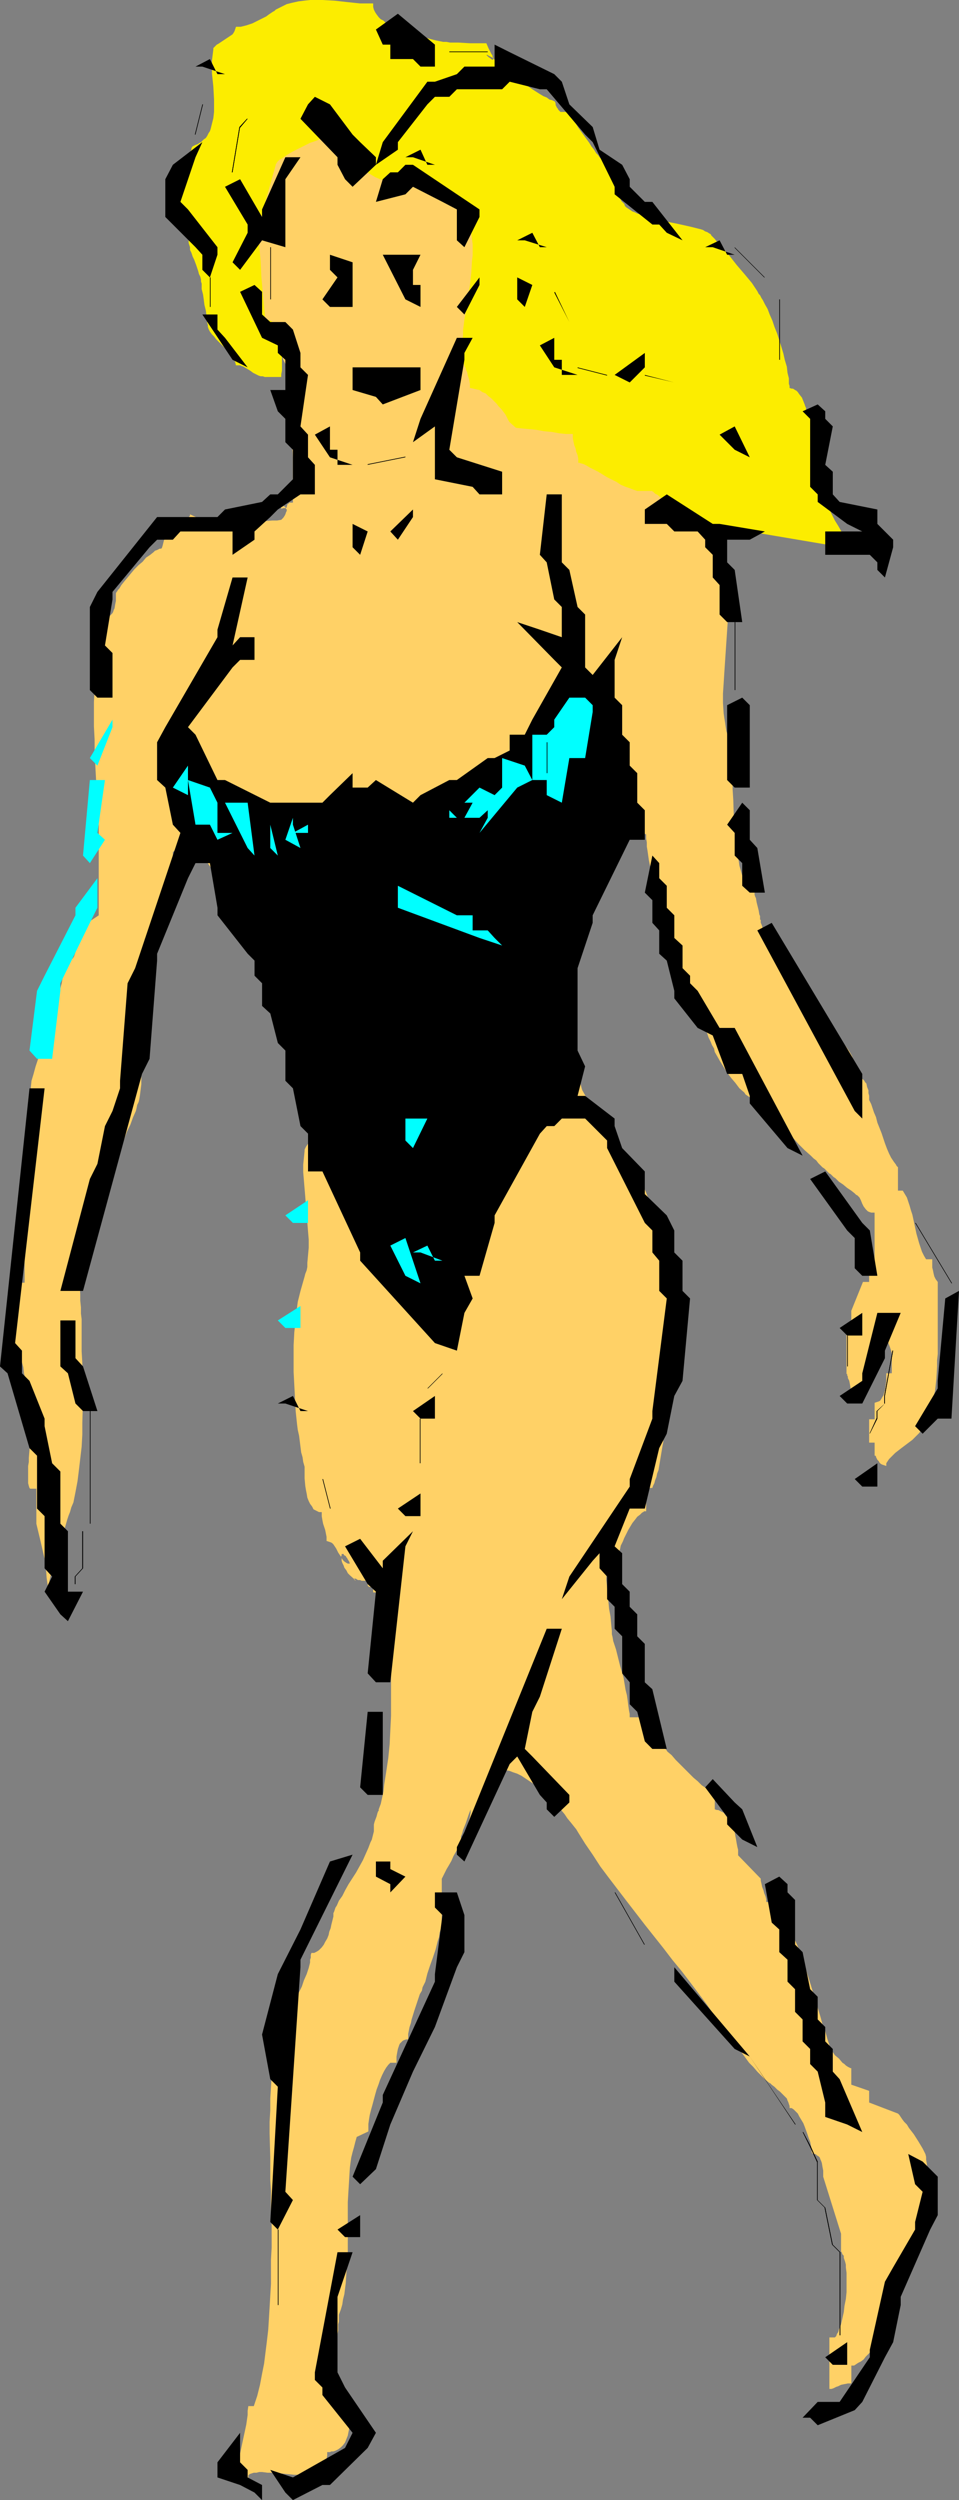 <?xml version="1.0" encoding="UTF-8" standalone="no"?>
<svg
   version="1.0"
   width="59.769mm"
   height="155.668mm"
   id="svg114"
   sodipodi:docname="Swimsuit Woman 2.wmf"
   xmlns:inkscape="http://www.inkscape.org/namespaces/inkscape"
   xmlns:sodipodi="http://sodipodi.sourceforge.net/DTD/sodipodi-0.dtd"
   xmlns="http://www.w3.org/2000/svg"
   xmlns:svg="http://www.w3.org/2000/svg">
  <rect width="100%" height="100%" fill="#808080" stroke="none"/>
  <sodipodi:namedview
     id="namedview114"
     pagecolor="#ffffff"
     bordercolor="#000000"
     borderopacity="0.25"
     inkscape:showpageshadow="2"
     inkscape:pageopacity="0.0"
     inkscape:pagecheckerboard="0"
     inkscape:deskcolor="#d1d1d1"
     inkscape:document-units="mm" />
  <defs
     id="defs1">
    <pattern
       id="WMFhbasepattern"
       patternUnits="userSpaceOnUse"
       width="6"
       height="6"
       x="0"
       y="0" />
  </defs>
  <path
     style="fill:#ffd166;fill-opacity:1;fill-rule:evenodd;stroke:none"
     d="m 113.434,41.206 -1.293,-1.454 -1.454,-1.293 -1.454,-1.454 -1.616,-1.293 -1.454,-1.293 -1.616,-1.131 -1.777,-1.131 L 101.153,31.025 99.376,30.056 97.76,28.925 95.982,27.955 94.366,27.147 92.589,26.178 90.973,25.37 89.357,24.562 87.903,23.915 v -1.454 l -0.97,0.162 H 85.802 l -0.97,0.323 -0.97,0.162 -2.101,0.646 -2.101,0.646 -1.939,0.808 -1.939,0.646 -1.131,0.162 -0.97,0.162 -0.97,0.162 h -0.97 v 0.646 l -0.162,0.323 -0.323,0.485 -0.162,0.485 -0.323,0.323 -0.323,0.323 -0.97,0.808 -0.808,0.485 -0.97,0.646 -0.808,0.485 -0.323,0.323 -0.323,0.162 -0.162,0.323 -0.323,0.323 -0.323,0.323 -0.162,0.485 -0.646,0.97 -0.646,0.97 -0.808,1.131 -0.646,1.293 -1.454,2.424 -1.293,2.747 -0.646,1.293 -0.646,1.293 -0.485,1.131 -0.485,1.131 -0.323,0.97 -0.162,0.323 -0.162,0.485 -0.162,0.323 v 0.485 l -0.323,1.131 -0.323,1.131 -0.162,1.293 -0.162,1.293 -0.323,1.454 -0.323,3.07 v 1.454 l -0.162,1.454 v 1.454 1.454 1.293 l 0.162,1.131 0.162,0.485 v 0.485 l 0.162,0.485 0.162,0.485 v 0 l 0.162,0.162 0.323,0.162 0.323,0.323 0.323,0.323 0.485,0.323 0.485,0.485 0.646,0.485 0.97,1.131 0.485,0.485 0.323,0.646 0.323,0.485 0.323,0.485 0.162,0.646 0.162,0.485 1.293,4.04 h 2.585 0.162 l 0.162,0.162 0.323,0.323 0.162,0.323 0.162,0.485 0.162,0.485 0.485,1.939 0.162,0.485 0.162,0.323 0.162,0.323 0.162,0.323 0.162,0.162 0.323,0.162 1.293,21.653 V 118.285 H 68.513 68.189 l -0.162,0.162 -0.162,0.162 h -0.162 v 0.162 l -0.162,0.485 v 0.162 0 l -0.323,0.162 h -0.162 -0.323 l -0.485,0.162 v -0.323 l 0.162,-0.162 h 0.162 l 0.162,-0.162 h 0.162 l 0.162,0.162 h 0.162 v 0.162 l 0.162,0.323 0.162,0.162 v 0.323 l -0.162,0.323 -0.162,0.485 -0.162,0.323 -0.323,0.485 -0.485,0.485 -0.97,0.162 H 64.15 l -2.101,0.162 -2.262,0.162 H 57.363 l -2.424,0.162 h -2.424 l -1.293,-0.162 h -1.131 l -1.293,-0.162 -1.293,-0.323 -2.747,-1.293 v 0.323 l -0.162,0.162 -0.162,0.323 -0.323,0.162 -0.323,0.323 -0.323,0.162 -0.808,0.323 -0.97,0.485 -0.808,0.162 -0.485,0.162 h -0.323 l -0.323,0.162 h -0.162 l -0.162,0.485 -0.162,0.646 -0.162,0.808 -0.162,0.646 -0.323,0.808 -0.162,0.646 -0.162,0.646 -0.162,0.485 -0.162,0.162 h -0.323 l -0.323,0.162 -0.323,0.162 -0.485,0.162 -0.323,0.323 -0.808,0.646 -0.97,0.646 -0.808,0.97 -0.97,0.808 -0.97,0.97 -0.808,0.97 -0.808,0.97 -0.808,0.97 -0.646,0.808 -0.485,0.808 -0.323,0.323 -0.162,0.323 -0.162,0.162 -0.162,0.323 v 0.162 0.162 0.646 0.808 l -0.162,0.808 -0.162,0.97 -0.162,0.323 -0.162,0.485 -0.162,0.323 -0.323,0.323 -0.323,0.323 -0.323,0.162 h -0.323 l -0.485,0.162 v 1.454 l -0.162,1.293 -0.323,1.293 -0.162,1.131 -0.323,1.131 -0.162,1.131 -0.162,1.131 -0.162,0.97 -0.162,1.131 -0.162,1.131 -0.162,1.293 -0.162,1.293 -0.162,1.293 -0.162,1.454 -0.162,2.747 v 2.909 2.909 l 0.162,3.07 v 3.07 l 0.323,5.979 0.162,2.909 0.162,2.909 0.162,2.747 0.162,2.747 v 1.293 1.131 1.293 1.131 16.159 l -0.97,0.646 -0.97,0.646 -0.97,0.808 -0.323,0.485 -0.485,0.485 -0.323,0.646 -0.323,0.485 -0.323,0.646 -0.162,0.485 -0.323,0.808 -0.162,0.646 v 0.646 0.808 l -0.162,0.485 -0.162,0.485 -0.162,0.485 -0.323,0.485 -0.485,0.323 -0.485,0.162 -0.485,0.162 -0.485,0.162 v 0.808 l -0.162,0.646 v 0.97 l -0.162,0.808 -0.323,1.778 -0.485,1.778 -0.485,1.939 -0.646,1.939 -1.293,4.04 -1.293,4.04 -0.646,1.939 -0.323,0.97 -0.323,0.97 -0.646,1.939 -0.485,1.778 -0.485,1.616 -0.162,1.616 -0.323,1.131 -0.162,1.131 -0.162,1.293 v 1.454 l -0.162,1.293 v 1.616 2.909 3.07 1.454 1.454 l -0.162,1.293 -0.162,1.293 -0.162,1.131 -0.162,1.131 v 14.866 9.372 H 4.524 l -1.454,10.827 v 5.333 h 1.454 v 0.323 l 0.162,0.323 0.162,0.323 0.162,0.485 v 0.485 l 0.162,0.646 0.323,1.131 0.162,1.454 0.323,1.293 0.162,1.616 0.162,1.616 0.323,3.07 0.162,1.616 0.162,1.293 0.162,1.454 v 1.131 0.646 0.485 l 0.162,0.485 v 0.323 l -0.162,0.646 v 0.646 0.808 l -0.162,0.808 -0.162,1.939 v 0.97 l -0.162,0.97 v 0.808 0.97 0.808 0.808 0.646 l 0.162,0.646 0.162,0.485 0.162,0.162 H 7.271 8.564 v 8.241 0 l 0.97,4.04 0.485,2.101 0.485,2.101 0.323,2.262 0.162,2.262 0.323,2.262 v 1.293 1.293 -1.293 l 0.162,-1.454 0.162,-1.454 0.323,-1.293 0.323,-1.454 0.323,-1.454 0.808,-2.747 0.485,-1.454 0.323,-1.293 0.485,-1.293 0.485,-1.131 0.323,-1.131 0.323,-1.131 0.323,-0.97 0.323,-0.808 0.323,-1.131 0.485,-1.131 0.485,-2.424 0.485,-2.585 0.323,-2.585 0.323,-2.747 0.323,-2.747 0.162,-2.909 v -2.747 l 0.162,-5.656 -0.162,-5.656 v -2.747 l -0.162,-2.747 v -2.747 -2.585 -0.97 -1.293 l -0.162,-1.293 v -1.454 l -0.162,-1.616 v -1.454 l -0.162,-3.393 -0.162,-3.232 v -1.616 l 0.162,-1.454 v -1.454 l 0.162,-1.454 0.162,-1.131 v -0.646 l 0.162,-0.485 v -0.323 l 0.162,-0.162 0.162,-0.323 0.162,-0.323 0.485,-0.808 0.646,-0.646 0.646,-0.646 0.646,-0.323 0.323,-0.323 0.323,-0.162 h 0.323 0.162 l 0.162,-0.808 v -0.808 l 0.162,-0.808 0.162,-0.808 0.323,-1.778 0.485,-1.778 0.646,-1.778 0.808,-1.778 1.454,-3.717 1.777,-3.555 0.646,-1.778 0.808,-1.616 0.646,-1.778 0.646,-1.454 0.162,-0.646 0.162,-0.808 0.323,-0.646 0.162,-0.646 0.162,-0.97 0.162,-1.293 0.162,-1.293 v -1.293 -1.454 -1.454 -3.07 l -0.162,-3.07 -0.162,-1.454 v -1.293 l -0.162,-1.454 v -1.293 -1.131 -1.131 -6.787 h 1.293 v -9.372 h 0.162 0.323 l 0.162,-0.162 0.323,-0.162 0.323,-0.485 0.485,-0.485 0.323,-0.646 0.323,-0.808 0.323,-0.808 0.323,-0.808 0.485,-1.778 0.162,-0.97 0.162,-0.808 v -0.808 l 0.162,-0.808 v -0.646 -0.646 h 0.485 l 0.323,-0.162 0.323,-0.162 0.162,-0.323 0.162,-0.323 0.162,-0.323 v -0.485 -0.323 -0.97 -0.97 l -0.162,-0.646 v -0.485 -0.162 h 1.131 v -4.201 l 1.293,-1.293 h 0.97 l 0.97,0.162 0.646,0.162 0.646,0.162 0.646,0.162 0.485,0.323 0.485,0.323 0.323,0.323 0.646,0.97 0.808,0.808 0.646,0.97 0.485,0.646 0.485,0.485 1.131,1.293 1.131,1.293 1.293,1.454 1.293,1.454 1.293,1.454 1.293,1.616 1.293,1.454 1.293,1.616 1.293,1.778 1.293,1.616 1.293,1.778 1.293,1.778 1.131,1.939 1.293,1.778 1.131,1.939 1.131,1.939 0.97,1.939 0.97,1.939 0.97,1.939 0.808,2.101 0.808,2.101 0.646,1.939 0.485,2.101 0.485,2.101 0.485,2.101 0.162,2.101 0.162,2.101 v 2.262 l -0.162,2.101 -0.162,2.101 -0.485,2.262 -0.485,2.101 v 0.323 l -0.162,0.162 -0.162,0.485 -0.323,0.323 -0.323,0.485 -0.323,0.485 -0.646,0.97 -0.808,0.97 -0.323,0.485 -0.323,0.485 -0.323,0.485 -0.162,0.323 -0.162,0.323 v 0.323 l -0.162,1.616 -0.162,1.616 v 1.778 l 0.162,1.939 0.162,1.939 0.162,1.939 0.162,2.101 0.162,1.939 0.323,4.04 0.162,1.939 v 1.939 l -0.162,1.778 -0.162,1.778 v 0.97 l -0.162,0.808 -0.323,0.808 -0.162,0.646 -0.323,1.131 -0.323,1.131 -0.323,1.131 -0.323,1.293 -0.323,1.293 -0.162,1.293 -0.162,1.454 -0.162,1.454 -0.323,2.909 -0.162,3.07 v 3.07 3.232 l 0.162,3.07 0.162,3.07 0.162,3.07 0.323,3.07 0.162,1.293 0.323,1.454 0.162,1.293 0.162,1.293 0.162,1.293 0.323,1.131 0.162,1.131 0.323,1.131 v 1.131 0.808 0.808 l 0.162,1.778 0.162,0.97 0.162,0.808 0.162,0.97 0.323,0.808 0.323,0.646 0.485,0.646 0.323,0.646 0.323,0.162 0.323,0.162 0.323,0.162 0.323,0.162 h 0.323 0.323 v 0.97 l 0.162,0.97 0.162,0.808 0.485,1.454 0.162,0.808 0.162,0.808 v 0.97 l 0.485,0.162 0.485,0.162 0.323,0.162 0.323,0.323 0.323,0.485 0.323,0.485 0.485,0.97 0.646,0.97 0.162,0.323 0.323,0.485 0.323,0.323 0.485,0.323 0.323,0.162 h 0.485 l -0.162,-0.485 -0.323,-0.485 -0.162,-0.323 -0.162,-0.162 -0.162,-0.323 -0.323,-0.162 -0.162,-0.162 v -0.162 h -0.162 -0.162 -0.162 v 0.323 l -0.162,0.323 0.162,0.323 v 0.646 l 0.162,0.485 0.323,0.646 0.162,0.485 0.485,0.646 0.323,0.646 0.485,0.485 1.454,1.293 -0.323,-0.162 -0.162,-0.162 v -0.162 h -0.162 v 0 h 0.162 v 0 h 0.323 0.162 l 0.162,0.162 0.323,0.162 h 0.485 l 0.323,0.162 h 0.485 0.323 0.646 v 0.485 0.323 0.323 l 0.162,0.162 v 0 l 0.162,0.162 h 0.323 0.162 0.162 l 0.162,0.162 v 0.162 l 0.162,0.162 v 0.323 0.485 h 2.585 v 1.454 h 1.293 v 1.131 l 0.162,1.454 v 1.293 1.454 2.909 l 0.162,2.909 v 3.232 3.232 3.232 3.393 3.393 l -0.162,3.232 -0.162,3.393 -0.323,3.232 -0.485,3.232 -0.485,3.07 -0.162,1.616 -0.323,1.454 -0.323,1.454 -0.485,1.293 v 0.162 0 0.162 l -0.162,0.162 -0.162,0.485 -0.162,0.646 -0.485,1.293 -0.162,0.646 v 0.646 0.485 0.485 l -0.162,0.646 -0.162,0.646 -0.162,0.646 -0.323,0.646 -0.485,1.293 -0.646,1.454 -0.646,1.454 -1.616,2.909 -1.777,2.747 -0.808,1.454 -0.646,1.293 -0.808,1.131 -0.485,1.131 -0.323,0.485 -0.162,0.485 -0.162,0.485 -0.162,0.323 v 0.323 0.485 l -0.162,0.646 -0.162,0.646 -0.162,0.646 -0.162,0.808 -0.323,0.808 -0.162,0.808 -0.323,0.808 -0.485,0.808 -0.323,0.646 -0.485,0.646 -0.646,0.646 -0.485,0.323 -0.323,0.162 -0.323,0.162 h -0.323 -0.323 l -0.162,0.485 v 0.646 l -0.162,0.485 v 0.646 l -0.323,1.293 -0.485,1.454 -0.646,1.454 -0.485,1.454 -1.454,2.909 -1.293,3.07 -0.808,1.454 -0.646,1.454 -0.485,1.293 -0.646,1.293 -0.323,1.293 -0.162,0.485 -0.162,0.485 -0.485,2.424 -0.323,2.424 -0.323,2.424 -0.162,2.747 -0.162,2.585 v 2.747 l -0.162,2.747 v 2.747 l 0.162,5.656 v 2.585 2.747 l 0.162,2.585 v 2.585 2.424 l 0.162,2.262 v 5.979 l -0.162,2.909 v 2.909 2.747 l -0.162,2.747 -0.162,2.747 -0.162,2.747 -0.162,2.585 -0.323,2.747 -0.323,2.585 -0.323,2.585 -0.485,2.424 -0.485,2.585 -0.646,2.585 -0.808,2.424 h -1.293 l -0.162,1.131 v 0.97 l -0.162,1.131 -0.162,1.131 -0.485,2.262 -0.485,2.262 -0.485,2.262 -0.485,2.262 -0.162,0.97 v 1.131 l -0.162,1.131 v 0.97 h 2.747 v -1.293 l 0.323,-0.323 0.485,-0.162 0.485,-0.162 h 0.646 l 0.646,-0.162 h 0.646 l 1.293,0.162 h 0.808 0.808 l 1.454,0.162 1.616,0.162 1.616,0.162 h 1.616 0.646 l 1.454,-0.162 0.646,-0.162 0.485,-0.323 0.646,-0.162 0.485,-0.323 0.485,-0.323 0.323,-0.485 0.323,-0.485 0.323,-0.646 0.162,-0.646 0.162,-0.808 v -0.808 h 0.646 l 0.323,-0.162 h 0.485 l 0.485,-0.162 0.646,-0.323 0.646,-0.485 0.485,-0.485 0.485,-0.646 0.323,-0.808 0.323,-0.808 0.162,-0.808 0.162,-0.808 0.162,-0.97 0.162,-0.808 v -1.778 -1.778 h -0.485 l -0.485,-0.162 -0.323,-0.323 -0.323,-0.323 -0.323,-0.323 -0.323,-0.485 -0.162,-0.646 -0.323,-0.646 -0.162,-0.646 -0.162,-0.808 v -0.808 l -0.162,-0.808 -0.162,-1.778 v -1.939 -1.939 l 0.162,-1.939 v -1.778 l 0.162,-1.616 0.162,-0.808 v -0.808 -0.646 l 0.162,-0.646 v -0.485 -0.485 -0.485 -0.162 l 0.485,-1.293 0.323,-1.131 0.162,-1.131 0.323,-1.293 0.162,-1.293 0.162,-1.293 0.162,-2.585 0.323,-2.585 v -2.747 -5.656 -5.494 l 0.162,-2.747 0.162,-2.585 0.162,-2.747 0.162,-1.293 0.162,-1.131 0.323,-1.293 0.323,-1.131 0.323,-1.293 0.323,-1.131 2.747,-1.293 v -0.808 -0.97 l 0.162,-1.131 0.162,-0.97 0.323,-1.293 0.323,-1.131 0.646,-2.424 0.323,-1.131 0.485,-1.293 0.323,-0.97 0.485,-1.131 0.485,-0.97 0.485,-0.808 0.485,-0.646 0.485,-0.485 h 1.454 v -0.646 -0.808 l 0.162,-0.97 0.162,-0.808 0.162,-0.485 0.162,-0.485 0.162,-0.323 0.323,-0.323 0.323,-0.323 0.323,-0.162 0.485,-0.162 h 0.485 v -0.646 -0.646 l 0.162,-0.808 0.162,-0.808 0.323,-0.97 0.162,-0.808 0.646,-2.101 0.646,-1.939 0.323,-0.97 0.323,-0.97 0.485,-0.808 0.162,-0.808 0.323,-0.646 0.323,-0.646 0.485,-1.939 0.646,-1.939 0.646,-1.778 0.646,-1.939 0.485,-1.939 0.323,-0.97 0.162,-1.131 0.323,-0.97 0.162,-1.131 v -1.131 -1.293 -8.08 l 0.162,-0.323 0.162,-0.323 0.323,-0.646 0.485,-0.97 0.485,-0.808 0.646,-1.131 0.485,-1.131 1.293,-2.262 0.97,-2.424 0.485,-1.131 0.485,-1.293 0.323,-0.97 0.323,-1.131 0.162,-0.97 v -0.323 -0.485 l -0.485,1.293 -0.323,0.97 -0.323,0.97 -0.323,0.808 -0.323,0.808 -0.162,0.646 -0.162,0.485 -0.162,0.323 v 0.323 0.323 0 0.162 h 0.162 l 0.162,-0.162 0.162,-0.162 0.162,-0.162 0.162,-0.162 0.485,-0.646 0.162,-0.485 0.646,-0.808 0.485,-0.808 1.131,-1.939 0.646,-0.97 0.485,-0.808 v -0.808 -0.97 l 0.162,-0.808 v -0.646 l 0.162,-0.808 0.162,-0.646 0.162,-0.646 0.162,-0.485 0.162,-0.485 0.162,-0.485 0.323,-0.485 0.162,-0.323 0.323,-0.323 0.162,-0.323 0.323,-0.323 0.323,-0.162 0.323,-0.323 h 0.323 l 0.808,-0.162 0.808,-0.162 0.808,0.162 0.808,0.162 0.808,0.323 0.97,0.323 0.97,0.485 0.97,0.646 0.97,0.646 0.97,0.646 0.97,0.808 0.97,0.808 0.808,0.97 1.939,1.778 1.777,1.778 0.808,0.97 0.646,0.97 0.808,0.97 0.646,0.808 0.646,0.808 0.485,0.808 0.808,1.293 0.808,1.293 1.777,2.585 1.777,2.747 1.939,2.585 2.101,2.747 2.101,2.747 4.363,5.656 4.363,5.494 2.101,2.747 2.262,2.747 2.101,2.747 1.939,2.585 1.939,2.585 1.777,2.585 0.646,0.808 0.646,0.97 0.646,0.97 0.808,1.131 0.808,1.131 0.808,1.131 1.939,2.424 1.777,2.424 0.97,0.97 0.97,1.131 0.97,0.97 0.808,0.808 0.97,0.808 0.323,0.162 0.323,0.323 0.646,0.485 0.646,0.646 0.646,0.485 0.646,0.646 0.646,0.646 0.323,0.323 0.162,0.485 0.162,0.323 0.162,0.485 0.162,0.485 v 0.485 h 0.162 0.323 l 0.485,0.323 0.485,0.485 0.485,0.485 0.323,0.646 0.485,0.808 0.485,0.808 0.323,0.808 0.646,1.778 0.323,0.97 0.323,0.808 0.162,0.808 0.162,0.808 v 0.646 l 0.162,0.485 0.485,0.162 h 0.323 l 0.323,0.323 0.323,0.162 0.323,0.323 0.162,0.485 0.162,0.323 0.162,0.485 0.162,0.97 0.162,0.808 v 0.808 0.646 l 4.201,13.412 v 4.201 l 0.162,0.162 0.162,0.485 0.323,0.323 v 0.485 l 0.162,0.485 0.162,0.485 0.162,0.646 v 0.646 l 0.162,1.293 v 1.454 1.616 1.454 l -0.162,1.616 -0.323,1.616 -0.162,1.454 -0.323,1.454 -0.323,1.454 -0.485,1.131 -0.162,0.646 -0.323,0.485 -0.162,0.485 -0.323,0.323 h -1.293 v 12.119 h 0.485 l 0.485,-0.162 0.323,-0.162 0.323,-0.162 0.485,-0.162 0.646,-0.323 0.808,-0.162 0.808,-0.162 h 0.808 v -4.201 h 0.646 l 0.485,-0.323 0.485,-0.323 0.646,-0.323 0.646,-0.485 0.485,-0.646 1.131,-1.131 0.485,-0.646 0.485,-0.646 0.323,-0.485 0.323,-0.485 0.323,-0.485 0.162,-0.323 0.162,-0.162 0.162,-0.162 v 0 l 0.323,-0.808 0.485,-1.131 0.323,-0.97 0.485,-1.131 0.485,-1.131 0.485,-1.293 0.646,-1.293 0.485,-1.293 1.131,-2.585 0.97,-2.909 1.131,-2.909 0.97,-2.909 0.808,-3.07 0.808,-2.909 0.323,-1.454 0.323,-1.454 0.323,-1.454 0.162,-1.293 0.323,-1.454 v -1.293 l 0.162,-1.293 v -1.293 -1.293 l -0.162,-1.131 -0.162,-1.131 -0.162,-0.97 v -0.646 l -0.162,-0.646 -0.323,-0.646 -0.323,-0.646 -0.485,-0.808 -0.485,-0.808 -1.131,-1.778 -1.131,-1.454 -0.485,-0.808 -0.646,-0.646 -0.485,-0.646 -0.323,-0.485 -0.323,-0.485 -0.323,-0.323 L 204.73,494.792 v -2.747 l -4.201,-1.454 v -3.878 h -0.162 l -0.323,-0.162 -0.323,-0.162 -0.485,-0.323 -0.323,-0.323 -0.485,-0.323 -0.808,-0.97 -0.97,-0.808 -0.323,-0.485 -0.323,-0.485 -0.323,-0.323 -0.162,-0.485 -0.162,-0.323 v -0.323 l -0.485,-1.454 -0.485,-1.778 -0.646,-1.616 -0.485,-1.778 -1.131,-3.717 -1.131,-3.717 -1.131,-3.555 -0.485,-1.778 -0.646,-1.778 -0.646,-1.616 -0.646,-1.454 -0.808,-1.454 -0.646,-1.454 h -1.454 v -3.878 h -1.293 v -2.585 0.646 0.323 0.162 h -0.162 v 0 h -0.162 v -0.162 l -0.162,-0.162 -0.162,-0.162 -0.323,-0.162 -0.162,-0.162 -0.323,-0.162 -0.323,-0.162 h -0.485 -0.485 v -0.646 l -0.162,-0.646 -0.323,-0.808 -0.162,-0.646 -0.323,-0.808 -0.162,-0.808 -0.162,-0.646 v -0.485 l -5.332,-5.494 v -0.485 -0.808 l -0.162,-0.646 -0.162,-0.808 -0.162,-0.97 -0.162,-0.808 -0.162,-0.97 -0.323,-0.808 -0.323,-0.97 -0.485,-0.808 -0.485,-0.646 -0.485,-0.646 -0.485,-0.646 -0.646,-0.323 -0.323,-0.162 -0.323,-0.162 h -0.323 l -0.485,-0.162 v -4.04 h -0.162 l -0.323,-0.162 -0.323,-0.162 -0.485,-0.162 -0.323,-0.162 -0.485,-0.323 -0.485,-0.323 -0.485,-0.323 -0.97,-0.97 -0.97,-0.808 -1.131,-1.131 -0.97,-0.97 -1.131,-1.131 -0.97,-0.97 -0.97,-1.131 -0.97,-0.808 -0.323,-0.485 -0.485,-0.485 -0.323,-0.323 -0.323,-0.323 -0.162,-0.323 -0.323,-0.162 -0.162,-0.323 -0.162,-0.162 v 0 l -0.162,-0.162 -0.162,-0.162 -0.162,-0.323 -0.162,-0.323 -0.162,-0.323 -0.485,-0.808 -0.646,-0.97 -0.323,-0.97 -0.162,-0.323 -0.162,-0.485 -0.162,-0.323 v -0.323 h -3.878 v -0.323 -0.485 l -0.162,-0.808 -0.162,-1.131 -0.162,-1.293 -0.162,-1.131 -0.323,-1.293 -0.485,-2.909 -0.808,-2.747 -0.323,-1.293 -0.323,-1.293 -0.323,-1.293 -0.323,-0.97 -0.323,-0.97 -0.162,-0.97 -0.162,-0.646 v -0.808 l -0.162,-1.616 -0.162,-1.778 -0.323,-1.778 -0.323,-3.393 -0.162,-1.778 -0.162,-1.616 v -0.646 l 0.162,-0.808 v -0.808 l 0.162,-0.808 0.162,-0.485 0.162,-0.323 0.323,-0.485 0.162,-0.323 0.323,-0.162 0.485,-0.162 0.323,-0.162 h 0.485 l 0.162,-0.646 v -0.646 l 0.323,-0.808 0.162,-0.808 0.485,-0.97 0.323,-0.808 0.485,-0.97 0.485,-0.97 0.485,-0.808 0.485,-0.808 0.646,-0.808 0.485,-0.646 0.646,-0.485 0.485,-0.485 0.323,-0.162 0.162,-0.162 h 0.323 0.162 v -5.494 h 1.454 l 0.162,-0.485 0.323,-0.646 0.162,-0.646 0.323,-0.808 0.162,-0.808 0.323,-0.808 0.323,-1.939 0.323,-1.939 0.323,-1.939 0.162,-0.808 v -0.97 -0.808 -0.808 l 0.323,-1.293 0.162,-1.454 0.323,-1.293 0.162,-1.616 0.162,-1.454 0.162,-1.616 0.162,-1.616 0.162,-1.616 0.162,-3.393 v -3.555 -3.555 -3.717 l -0.162,-3.555 -0.323,-3.555 -0.323,-3.393 -0.323,-1.778 -0.162,-1.616 -0.323,-1.616 -0.323,-1.454 -0.323,-1.616 -0.323,-1.454 -0.485,-1.293 -0.485,-1.293 -0.323,-1.293 -0.485,-1.293 -0.162,-0.485 v -0.485 l -0.162,-0.646 -0.162,-0.646 -0.485,-1.131 -0.485,-1.293 -0.485,-1.131 -0.485,-1.293 -0.162,-0.485 -0.162,-0.646 v -0.485 -0.485 l -0.485,-0.162 -0.485,-0.162 -0.485,-0.162 -0.485,-0.323 -0.97,-0.485 -0.485,-0.162 h -0.485 l -0.162,-0.808 v -0.646 l -0.323,-0.808 -0.162,-0.808 -0.485,-0.646 -0.323,-0.808 -0.808,-1.454 -0.97,-1.293 -0.808,-1.293 -0.485,-0.485 -0.323,-0.646 -0.323,-0.485 -0.323,-0.485 h -1.454 v -4.201 h -0.323 l -0.485,-0.323 -0.485,-0.323 -0.323,-0.323 -0.323,-0.485 -0.323,-0.646 -0.646,-1.131 -0.162,-0.485 -0.162,-0.646 -0.162,-0.485 -0.162,-0.323 -0.162,-0.323 v 0 l -0.162,-0.162 v 0.162 0 -2.909 l -0.323,-3.07 -0.323,-3.232 -0.323,-3.07 -0.485,-3.07 -0.485,-3.232 -1.131,-6.302 -0.485,-3.232 -0.485,-3.07 -0.323,-3.232 -0.162,-3.07 -0.162,-3.07 v -1.616 -1.454 l 0.162,-1.616 v -1.454 l 0.162,-1.616 0.323,-1.454 v -0.808 l 0.323,-0.808 0.323,-0.808 0.323,-0.808 0.646,-0.97 0.646,-0.808 0.646,-0.808 0.808,-0.808 1.454,-1.616 1.616,-1.454 0.646,-0.646 0.808,-0.646 0.485,-0.646 0.646,-0.485 0.485,-0.485 0.323,-0.485 0.323,-0.485 0.323,-0.323 0.162,-0.485 0.162,-0.323 0.485,-0.485 0.162,-0.323 0.485,-0.323 0.323,-0.162 0.485,-0.162 h 0.485 l 0.485,-0.162 h 0.808 v 0.323 l 0.162,0.485 0.162,0.485 0.162,0.646 0.323,0.646 0.485,0.646 0.808,1.293 0.808,1.293 0.485,0.646 0.323,0.485 0.485,0.485 0.323,0.323 0.323,0.162 0.162,0.162 h 0.162 v 0.97 l 0.162,0.97 v 0.97 l 0.162,0.97 0.162,1.131 0.162,1.131 0.485,2.262 0.485,2.424 0.646,2.424 0.808,2.424 0.646,2.424 0.808,2.424 0.808,2.424 0.808,2.424 0.808,2.262 0.646,2.101 0.485,0.97 0.323,0.97 0.323,0.97 0.323,0.808 0.162,0.485 v 0.323 l 0.323,0.808 0.323,1.131 0.323,0.97 0.323,1.131 0.485,1.131 0.808,2.101 0.97,2.262 1.131,2.101 0.485,0.97 0.323,0.97 0.485,0.97 0.323,0.808 0.485,0.808 0.162,0.808 0.646,1.131 0.646,1.131 0.808,1.293 0.808,1.293 0.97,1.293 0.97,1.131 0.97,1.293 1.131,0.97 0.323,0.485 0.485,0.323 0.485,0.323 0.485,0.162 h 0.485 l 0.485,0.162 h 1.131 v 0.323 l 0.162,0.323 0.162,0.323 0.323,0.485 0.323,0.485 0.323,0.485 0.485,0.646 0.485,0.646 0.485,0.646 0.646,0.646 1.293,1.454 1.454,1.293 1.454,1.454 1.293,1.454 1.454,1.454 1.454,1.293 0.646,0.646 0.646,0.485 0.485,0.646 0.485,0.485 0.485,0.485 0.485,0.323 0.323,0.323 0.162,0.162 0.162,0.162 0.323,0.323 0.162,0.162 0.323,0.162 0.323,0.323 0.323,0.323 0.485,0.323 0.808,0.808 0.97,0.646 0.97,0.808 0.97,0.646 0.808,0.646 0.323,0.323 0.323,0.162 0.485,0.485 0.323,0.646 0.323,0.808 0.323,0.646 0.485,0.646 0.162,0.162 0.323,0.323 0.323,0.162 0.485,0.162 h 0.323 0.485 v 10.988 H 204.73 v 5.333 h -1.454 l -2.747,6.787 v 4.04 h -1.131 v 10.665 0.162 h 0.162 v 0.162 0.162 l 0.162,0.323 v 0.323 l 0.323,0.646 0.162,0.808 0.162,0.97 0.162,0.97 v 0.97 h 0.323 0.162 l 0.323,-0.162 0.485,-0.323 0.162,-0.323 0.323,-0.646 0.485,-0.808 0.323,-0.808 0.323,-0.808 0.323,-0.97 0.646,-1.939 0.323,-0.97 0.323,-0.808 0.162,-0.808 0.323,-0.646 0.323,-0.485 v -0.162 l 0.162,-0.162 h 1.454 v -3.878 h 0.162 l 0.323,0.162 0.162,0.162 0.323,0.323 0.162,0.323 0.323,0.323 0.323,0.808 0.323,0.808 0.323,0.97 0.162,0.646 v 0.485 0.162 4.04 h -1.293 v 0.808 0.485 0.485 l -0.162,1.131 -0.162,1.131 -0.162,0.485 -0.162,0.646 -0.323,0.485 -0.162,0.323 -0.323,0.485 -0.323,0.162 -0.485,0.162 -0.485,0.162 v 3.878 H 204.73 v 5.494 h 1.293 v 5.494 -1.939 -0.162 -0.162 -0.162 h 0.162 v 0 l 0.162,0.162 v 0.162 l 0.162,0.323 0.162,0.323 0.323,0.323 0.162,0.323 0.323,0.323 0.323,0.162 0.485,0.162 0.485,0.162 v -0.646 l 0.323,-0.485 0.323,-0.485 0.485,-0.485 0.485,-0.485 0.485,-0.485 1.454,-1.131 0.646,-0.485 0.646,-0.485 1.293,-0.97 0.646,-0.646 0.485,-0.485 0.485,-0.485 0.323,-0.485 v -2.747 h 1.293 l 0.323,-0.323 0.162,-0.485 0.485,-0.97 0.323,-1.131 0.323,-1.131 0.162,-1.293 0.323,-1.293 0.162,-1.454 0.162,-1.454 0.162,-2.909 v -1.454 l 0.162,-1.454 v -1.293 -1.293 -2.101 -12.281 l -0.485,-0.646 -0.323,-0.646 -0.162,-0.646 -0.162,-0.808 -0.162,-0.646 v -0.808 -0.646 -0.485 h -1.454 l -0.485,-0.808 -0.485,-0.97 -0.323,-0.97 -0.323,-0.97 -0.323,-1.131 -0.323,-1.131 -0.485,-2.262 -0.485,-2.262 -0.323,-0.97 -0.323,-1.131 -0.323,-0.97 -0.323,-0.97 -0.485,-0.808 -0.485,-0.808 h -1.131 v -5.494 l -0.323,-0.323 -0.162,-0.323 -0.485,-0.646 -0.646,-0.97 -0.485,-0.97 -0.485,-1.131 -0.485,-1.293 -0.808,-2.424 -0.97,-2.424 -0.323,-1.293 -0.485,-1.131 -0.323,-0.97 -0.323,-0.97 -0.323,-0.646 -0.162,-0.323 v -0.323 -0.646 l -0.162,-0.646 v -0.646 l -0.323,-0.808 -0.162,-0.808 -0.323,-0.323 -0.162,-0.323 -0.323,-0.323 -0.485,-0.323 -0.323,-0.323 -0.485,-0.323 v -0.485 l -0.162,-0.485 v -0.646 l -0.162,-0.485 -0.485,-1.131 -0.485,-1.293 -0.646,-1.131 -0.808,-1.131 -0.808,-1.131 -0.808,-1.131 -0.97,-1.131 -0.808,-1.131 -0.97,-0.97 -0.808,-0.97 -0.808,-0.97 -0.808,-0.646 -0.646,-0.808 -0.485,-0.485 -0.162,-0.646 -0.162,-0.646 -0.485,-1.454 -0.162,-0.808 -0.323,-0.646 -0.162,-0.646 v -0.646 h -0.323 l -0.162,-0.162 -0.323,-0.162 -0.323,-0.162 -0.485,-0.323 -0.323,-0.323 -0.485,-0.323 -0.323,-0.485 -0.808,-0.97 -0.97,-1.131 -0.97,-1.131 -0.808,-1.131 -0.97,-1.293 -0.808,-1.293 -0.646,-1.293 -0.646,-1.131 -0.646,-1.131 -0.162,-0.485 -0.162,-0.485 -0.162,-0.485 -0.162,-0.323 v -0.323 -0.323 l -0.162,-0.162 v -0.485 -0.323 l -0.162,-0.323 -0.162,-0.97 -0.485,-1.939 -0.162,-0.97 -0.162,-0.323 -0.162,-0.485 v -0.323 -0.323 h -1.293 l -0.485,-0.808 -0.485,-0.97 -0.323,-1.131 -0.323,-0.97 -0.323,-1.131 -0.323,-1.131 -0.162,-1.131 -0.323,-1.293 -0.323,-2.424 -0.162,-2.585 -0.323,-2.747 -0.162,-5.333 -0.162,-2.585 v -2.585 l -0.162,-2.424 -0.162,-2.424 -0.162,-1.131 -0.323,-2.101 -0.162,-0.97 -0.162,-0.97 -0.323,-0.97 -0.162,-0.97 -0.162,-1.131 -0.162,-0.97 -0.162,-1.131 -0.162,-2.424 v -2.262 l 0.162,-2.424 0.162,-2.585 0.323,-4.848 0.162,-2.424 0.162,-2.424 0.162,-2.424 -0.162,-2.262 v -1.131 -1.131 l -0.162,-1.131 -0.162,-0.97 -0.323,-0.97 -0.162,-0.97 -0.323,-0.97 -0.323,-0.808 h -1.454 v -12.119 l -0.808,-2.101 -0.97,-2.101 -1.939,-4.201 -1.939,-4.363 -2.101,-4.525 -2.262,-4.363 -2.262,-4.525 -2.424,-4.363 -2.585,-4.525 -2.585,-4.201 -1.293,-2.262 -1.454,-2.101 -1.454,-1.939 -1.454,-2.101 -1.454,-1.939 -1.454,-1.939 -1.616,-1.939 -1.454,-1.778 -1.616,-1.778 -1.777,-1.778 -1.616,-1.616 -1.616,-1.616 -1.777,-1.454 -1.777,-1.454 -0.485,-0.323 -0.646,-0.323 -0.485,-0.485 -0.646,-0.485 -0.808,-0.485 -0.646,-0.646 -1.454,-1.454 -1.293,-1.293 -0.646,-0.808 -0.485,-0.646 -0.646,-0.646 -0.485,-0.646 -0.323,-0.646 -0.323,-0.485 -2.747,-1.454 v -5.494 h -1.131 V 41.852 l 0.162,-0.485 0.162,-0.485 0.162,-0.485 v 0 -0.162 0 0 0.162 l -0.162,0.162 -0.162,0.323 z"
     id="path1" />
  <path
     style="fill:#fced00;fill-opacity:1;fill-rule:evenodd;stroke:none"
     d="m 110.687,10.18 h 3.878 l 0.485,1.131 0.485,0.97 0.162,0.323 0.323,0.485 v 0.323 l 0.162,0.162 v 0.323 0.162 0 h -0.162 l -0.323,-0.162 -0.162,-0.162 -0.485,-0.323 -0.485,-0.485 h 0.323 l 0.162,0.162 0.646,0.323 0.323,0.162 0.162,0.162 0.646,0.646 0.646,0.485 0.808,0.323 0.323,0.162 0.485,0.162 0.485,0.162 h 0.485 v 1.454 h 0.162 l 0.162,0.323 0.485,0.323 0.646,0.485 0.646,0.485 0.808,0.485 0.808,0.646 1.616,1.131 1.777,1.131 0.808,0.485 0.808,0.323 0.646,0.485 0.646,0.162 0.323,0.162 0.323,0.162 v 0 l 0.162,0.485 v 0.323 l 0.162,0.323 0.162,0.323 0.162,0.162 0.162,0.323 0.323,0.323 v 0 l 0.162,0.162 v 0 0 h -0.162 -0.323 -0.808 2.747 l 0.162,0.162 0.162,0.323 0.323,0.485 0.485,0.485 0.485,0.646 0.646,0.808 0.485,0.808 1.293,1.778 1.293,1.778 0.485,0.808 0.646,0.808 0.485,0.808 0.485,0.485 0.323,0.485 0.162,0.162 0.162,0.162 0.323,0.323 0.162,0.485 0.323,0.646 0.485,0.646 0.323,0.808 0.323,0.808 0.808,1.616 0.646,1.778 0.485,0.808 0.323,0.808 0.323,0.646 0.323,0.646 0.323,0.323 0.323,0.323 0.162,0.485 0.323,0.323 0.97,0.646 0.485,0.323 0.485,0.162 0.646,0.323 0.646,0.162 1.293,0.485 1.454,0.485 1.454,0.323 1.616,0.323 0.646,0.162 0.808,0.162 1.616,0.323 1.454,0.323 1.454,0.323 1.293,0.323 1.293,0.323 0.485,0.162 0.485,0.323 0.485,0.162 0.485,0.323 0.323,0.162 0.162,0.323 0.808,0.808 0.646,0.808 0.97,0.97 0.808,0.97 0.97,1.131 1.777,2.262 1.939,2.262 0.808,0.97 0.808,0.97 0.646,0.97 0.646,0.97 0.162,0.323 0.162,0.323 0.323,0.323 0.162,0.323 0.162,0.323 0.323,0.485 0.485,0.97 0.646,1.131 0.485,1.293 0.646,1.454 0.485,1.454 0.646,1.616 0.97,3.07 0.485,1.616 0.323,1.454 0.485,1.616 0.162,1.454 0.323,1.293 v 1.293 l 0.162,0.485 v 0.485 l 0.485,0.162 h 0.323 l 0.485,0.323 0.323,0.162 0.323,0.323 0.323,0.485 0.646,0.808 0.323,0.808 0.323,0.808 0.162,0.485 0.162,0.323 v 0.323 0.323 h 4.04 v 2.747 2.747 l 0.162,2.909 v 2.909 l 0.162,2.909 0.162,1.454 0.162,1.293 0.162,1.293 0.162,1.293 0.162,1.131 0.323,0.97 v 0.808 l 0.162,0.646 0.162,0.808 0.323,0.646 0.646,1.293 0.808,1.293 0.646,1.131 0.646,1.293 0.323,0.646 0.162,0.808 0.162,0.646 v 0.646 l -22.945,-3.878 h -0.485 -0.646 l -0.646,-0.162 h -0.646 l -1.454,-0.323 -2.909,-0.485 -1.454,-0.162 -0.646,-0.162 h -0.646 -0.646 -0.485 -0.323 l -0.162,-0.162 -0.162,-0.162 h -0.323 l -0.323,-0.323 -0.485,-0.162 -0.808,-0.485 -0.97,-0.646 -0.97,-0.646 -2.101,-1.454 -1.131,-0.808 -0.97,-0.808 -0.97,-0.646 -0.808,-0.646 -0.323,-0.323 -0.323,-0.162 -0.323,-0.162 -0.323,-0.323 -0.162,-0.162 h -0.162 v -0.162 0 h -2.747 -0.485 -0.323 l -0.97,-0.323 -0.808,-0.323 -0.97,-0.323 -1.131,-0.485 -0.97,-0.646 -2.262,-1.131 -2.101,-1.293 -0.97,-0.485 -0.97,-0.485 -0.808,-0.485 -0.646,-0.323 -0.485,-0.162 h -0.162 l -0.323,-0.162 h -0.323 v -0.97 l -0.162,-0.808 -0.323,-0.808 -0.162,-0.808 -0.323,-0.808 -0.162,-0.808 -0.162,-0.808 v -0.97 h -1.616 l -1.616,-0.162 -1.777,-0.323 -1.777,-0.162 -1.777,-0.323 -1.616,-0.162 -1.777,-0.162 -1.454,-0.162 -1.454,-1.293 -0.323,-0.485 -0.323,-0.646 -0.323,-0.646 -0.485,-0.646 -0.485,-0.646 -0.646,-0.646 -0.485,-0.646 -1.293,-1.293 -0.646,-0.485 -0.646,-0.646 -0.808,-0.323 -0.646,-0.485 -0.808,-0.162 -0.646,-0.162 -0.808,-0.162 v -0.97 l -0.162,-0.97 -0.323,-0.97 -0.162,-0.808 -0.323,-0.646 v -0.323 l -0.162,-0.162 -0.162,-0.323 v -0.162 0 0 l -0.323,-0.808 -0.162,-0.97 v -0.97 l -0.162,-0.97 v -0.97 l 0.162,-1.131 0.162,-1.293 v -1.131 l 0.162,-1.293 0.162,-1.293 0.485,-2.585 0.323,-2.747 0.485,-2.747 0.323,-2.909 0.162,-2.747 0.162,-1.293 v -1.293 -1.293 l -0.162,-1.293 -0.162,-1.131 -0.162,-1.293 -0.323,-0.97 -0.323,-1.131 -0.485,-0.97 -0.485,-0.97 -0.485,-0.808 -0.808,-0.97 h -0.323 -0.323 l -0.323,-0.162 -0.485,-0.162 -0.323,-0.323 -0.485,-0.323 -0.97,-0.646 -0.808,-0.808 -0.323,-0.485 -0.485,-0.485 -0.162,-0.485 -0.162,-0.485 -0.162,-0.485 -0.162,-0.485 h -9.21 -0.808 -0.646 l -0.646,-0.162 -0.646,-0.162 h -0.485 L 89.519,42.175 88.388,41.691 87.58,41.206 86.772,40.721 86.126,40.075 85.479,39.267 84.833,38.62 84.348,37.651 83.702,36.843 83.055,35.873 82.247,34.904 81.601,33.934 80.632,32.965 79.662,31.833 H 79.501 L 79.339,31.672 H 79.016 78.693 l -0.485,0.162 h -0.323 l -0.485,0.162 -0.646,0.162 -1.131,0.485 -1.131,0.485 -1.454,0.485 -1.293,0.646 -1.293,0.646 -1.293,0.646 -1.131,0.646 -0.97,0.646 -0.485,0.323 -0.485,0.323 -0.323,0.162 -0.323,0.323 -0.162,0.162 -0.162,0.323 -0.162,0.162 v 0.162 l -2.585,9.211 -0.485,1.616 -0.323,1.616 -0.162,1.616 -0.162,1.778 -0.162,1.778 v 1.778 l 0.162,1.616 0.162,1.778 0.162,3.555 0.323,3.555 0.162,1.616 0.162,1.778 0.162,1.616 v 1.454 h 0.485 l 0.323,0.162 0.485,0.162 0.323,0.162 0.323,0.323 0.646,0.646 0.323,0.323 0.162,0.323 0.162,0.485 0.323,0.97 0.162,1.131 0.162,1.131 0.162,1.131 v 1.131 2.101 1.131 0.808 l -0.162,0.808 v 0.646 H 62.372 L 61.888,88.552 H 61.403 L 60.918,88.39 60.595,88.229 59.625,87.744 58.979,87.259 58.171,86.774 57.363,86.29 56.878,86.128 56.555,85.966 h -0.485 -0.485 L 55.424,85.32 55.263,84.835 54.939,84.189 54.455,83.704 53.97,83.058 53.485,82.411 52.192,81.119 50.9,79.826 50.415,79.18 49.93,78.695 49.445,78.049 49.122,77.402 48.961,76.917 V 76.433 L 48.799,75.948 V 75.301 L 48.638,74.17 48.476,73.039 48.153,71.746 47.991,70.454 47.83,69.323 47.506,68.03 v -0.97 -0.323 l -0.162,-0.485 v -0.485 l -0.162,-0.646 -0.323,-0.646 -0.162,-0.646 -0.485,-1.454 -0.485,-1.293 -0.323,-0.646 -0.162,-0.485 -0.162,-0.485 -0.162,-0.323 -0.162,-0.323 v 0 0 -0.323 -0.323 L 44.598,57.688 44.436,57.203 V 56.557 L 44.275,55.911 44.113,55.103 43.79,54.295 43.467,52.679 42.982,50.901 42.659,48.962 42.336,47.185 42.012,45.246 41.851,43.468 V 42.66 41.852 41.044 l 0.162,-0.646 0.162,-0.646 0.162,-0.646 0.323,-0.485 0.162,-0.485 0.485,-0.323 0.323,-0.162 0.485,-0.162 0.646,-0.162 v -0.646 l 0.162,-0.646 v -0.485 l 0.162,-0.323 v -0.323 l 0.162,-0.323 0.162,-0.162 0.323,-0.162 0.323,-0.162 0.485,-0.162 0.485,-0.323 0.323,-0.162 0.162,-0.162 0.485,-0.485 0.485,-0.323 0.323,-0.485 0.323,-0.646 0.323,-0.485 0.162,-0.485 0.162,-0.646 0.162,-0.646 0.323,-1.293 0.162,-1.454 v -1.454 -1.454 L 50.253,20.36 49.93,17.29 v -1.454 -1.616 l 0.162,-1.293 0.162,-1.293 v -0.323 l 0.162,-0.162 0.323,-0.323 0.323,-0.323 0.323,-0.162 0.485,-0.323 0.97,-0.646 0.97,-0.646 0.485,-0.323 0.485,-0.323 0.323,-0.485 0.162,-0.323 0.162,-0.485 0.162,-0.485 h 0.485 0.646 L 57.363,6.14 58.01,5.979 59.464,5.494 60.756,4.848 62.049,4.201 62.696,3.878 63.342,3.393 63.827,3.07 64.311,2.747 64.635,2.585 64.958,2.262 66.25,1.616 67.543,0.97 68.836,0.646 70.29,0.323 71.583,0.162 73.037,0 h 1.454 1.454 l 2.909,0.162 1.454,0.162 1.454,0.162 3.07,0.323 h 1.454 1.616 V 1.616 l 0.162,0.646 0.323,0.646 0.323,0.485 0.485,0.646 0.485,0.485 0.646,0.323 0.485,0.485 1.293,0.646 1.454,0.646 0.646,0.162 0.646,0.323 0.485,0.162 0.646,0.162 1.454,0.485 1.293,0.485 2.747,0.808 1.293,0.323 1.616,0.323 h 0.808 l 0.808,0.162 h 0.97 0.97 z"
     id="path2" />
  <path
     style="fill:#000000;fill-opacity:1;fill-rule:evenodd;stroke:none"
     d="m 67.22,586.576 -3.555,-5.333 5.332,1.778 12.281,-6.948 1.777,-3.555 -7.11,-8.888 v -1.778 l -1.777,-1.778 v -1.778 l 5.332,-28.278 h 3.555 l -3.555,10.503 v 5.494 6.948 5.332 l 1.777,3.555 7.271,10.665 -1.939,3.555 -8.887,8.726 h -1.777 l -6.948,3.555 z"
     id="path3" />
  <path
     style="fill:#000000;fill-opacity:1;fill-rule:evenodd;stroke:none"
     d="m 56.555,584.798 -5.332,-1.778 v -3.555 l 5.332,-6.948 v 1.778 5.171 l 1.777,1.778 v 1.778 l 3.393,1.778 v 3.555 l -1.777,-1.778 z"
     id="path4" />
  <path
     style="fill:#000000;fill-opacity:1;fill-rule:evenodd;stroke:none"
     d="m 190.834,568.962 h -1.777 l 3.555,-3.717 h 3.555 1.616 l 7.11,-10.503 v -1.778 l 3.555,-15.998 1.939,-3.393 5.171,-8.888 v -1.778 l 1.777,-7.11 -1.777,-1.778 -1.616,-7.11 3.393,1.778 3.555,3.555 v 1.778 7.272 l -1.777,3.393 -6.948,15.836 v 1.939 l -1.777,8.726 -1.939,3.555 -5.332,10.503 -1.777,1.939 -8.726,3.555 z"
     id="path5" />
  <path
     style="fill:#000000;fill-opacity:1;fill-rule:evenodd;stroke:none"
     d="m 194.388,554.742 5.171,-3.555 v 5.333 h -3.393 z"
     id="path6" />
  <path
     style="fill:#000000;fill-opacity:1;fill-rule:evenodd;stroke:none"
     d="m 79.501,524.686 5.332,-3.393 v 5.171 H 81.278 Z"
     id="path7" />
  <path
     style="fill:#000000;fill-opacity:1;fill-rule:evenodd;stroke:none"
     d="m 63.665,522.909 1.777,-31.833 -1.777,-1.778 -1.939,-10.503 3.716,-14.22 5.332,-10.503 6.948,-15.998 5.332,-1.616 -12.281,24.723 v 1.778 l -3.555,52.84 1.777,1.939 -3.555,6.948 z"
     id="path8" />
  <path
     style="fill:#000000;fill-opacity:1;fill-rule:evenodd;stroke:none"
     d="M 83.055,512.244 90.165,494.792 v -1.778 L 102.446,466.352 v -1.778 l 1.777,-13.897 -1.777,-1.778 v -3.555 h 5.171 l 1.777,5.333 v 1.778 6.948 l -1.777,3.555 -5.171,14.058 -5.171,10.503 -5.332,12.443 -3.393,10.503 -3.716,3.555 z"
     id="path9" />
  <path
     style="fill:#000000;fill-opacity:1;fill-rule:evenodd;stroke:none"
     d="m 199.559,499.963 -5.171,-1.778 V 494.792 l -1.777,-7.272 -1.777,-1.778 v -3.555 l -1.777,-1.778 v -5.171 l -1.777,-1.778 v -5.333 l -1.777,-1.778 v -5.171 l -1.939,-1.778 v -5.333 l -1.777,-1.616 -1.616,-9.049 3.393,-1.778 1.939,1.778 v 1.939 l 1.777,1.778 v 1.778 8.726 l 1.777,1.778 1.777,8.726 1.777,1.778 v 5.333 l 1.777,1.778 v 3.393 l 1.777,1.778 v 5.332 l 1.616,1.778 5.332,12.443 z"
     id="path10" />
  <path
     style="fill:#000000;fill-opacity:1;fill-rule:evenodd;stroke:none"
     d="m 173.059,482.188 -14.22,-15.836 v -3.393 l 17.774,21.007 z"
     id="path11" />
  <path
     style="fill:#000000;fill-opacity:1;fill-rule:evenodd;stroke:none"
     d="m 88.549,441.629 v -3.555 h 3.393 v 1.778 l 3.555,1.778 -3.555,3.717 v -1.939 z"
     id="path12" />
  <path
     style="fill:#000000;fill-opacity:1;fill-rule:evenodd;stroke:none"
     d="m 107.617,436.458 v -1.778 l 1.777,-3.555 19.39,-47.831 h 3.555 l -5.171,15.998 -1.777,3.555 -1.777,8.726 1.777,1.778 8.726,9.049 v 1.778 l -3.555,3.393 -1.777,-1.778 v -1.616 l -1.616,-1.778 -5.332,-9.049 -1.777,1.778 -10.665,22.946 z"
     id="path13" />
  <path
     style="fill:#000000;fill-opacity:1;fill-rule:evenodd;stroke:none"
     d="m 174.837,432.903 -3.555,-3.555 v -1.778 l -5.171,-6.948 1.777,-1.939 5.171,5.494 1.777,1.616 3.555,8.888 z"
     id="path14" />
  <path
     style="fill:#000000;fill-opacity:1;fill-rule:evenodd;stroke:none"
     d="m 84.833,420.622 1.777,-17.775 h 3.555 v 19.553 h -3.555 z"
     id="path15" />
  <path
     style="fill:#ffffff;fill-opacity:1;fill-rule:evenodd;stroke:none"
     d="m 166.111,418.683 1.777,-1.778 z"
     id="path16" />
  <path
     style="fill:#000000;fill-opacity:1;fill-rule:evenodd;stroke:none"
     d="m 151.891,409.795 -1.777,-6.948 -1.777,-1.778 v -5.171 l -1.777,-2.101 v -8.726 l -1.777,-1.778 v -5.171 l -1.777,-1.778 v -5.332 l -1.777,-1.939 v -3.555 l -1.616,1.778 -7.271,9.049 1.777,-5.332 14.22,-21.168 v -1.778 l 5.332,-14.22 v -1.778 l 3.393,-26.501 -1.777,-1.778 v -7.11 l -1.616,-1.939 v -5.171 l -1.777,-1.778 -8.887,-17.613 v -1.778 l -5.171,-5.171 h -1.777 -3.716 l -1.777,1.778 h -1.777 l -1.616,1.778 -10.665,19.229 v 1.778 l -3.555,12.443 h -3.555 l 1.939,5.333 -1.939,3.393 -1.777,8.888 -5.171,-1.778 -17.613,-19.391 v -1.939 l -8.887,-19.068 h -3.393 v -8.888 l -1.777,-1.778 -1.777,-8.888 -1.777,-1.778 v -7.11 l -1.777,-1.778 -1.777,-6.948 -1.939,-1.778 v -5.333 l -1.777,-1.778 v -3.555 l -1.616,-1.616 -7.11,-9.049 v -1.778 L 49.445,203.12 H 47.668 46.052 l -1.777,3.555 -7.271,17.775 v 1.616 l -1.777,23.108 -1.777,3.555 -13.896,51.063 h -5.332 l 6.948,-26.339 1.777,-3.555 1.777,-8.888 1.777,-3.555 1.777,-5.333 v -1.778 l 1.777,-22.946 1.777,-3.555 10.665,-31.833 -1.777,-1.939 -1.777,-8.726 -1.939,-1.778 V 174.68 l 1.939,-3.555 12.281,-21.168 v -1.778 l 3.555,-12.281 h 3.555 l -3.555,15.998 1.777,-1.939 h 3.393 v 5.333 h -3.393 l -1.777,1.778 -10.503,14.058 1.777,1.778 5.171,10.665 h 1.777 l 10.665,5.333 h 1.777 10.503 l 1.777,-1.778 5.332,-5.171 v 1.616 1.778 h 1.777 1.777 l 1.939,-1.778 8.726,5.333 1.777,-1.778 6.787,-3.555 h 1.777 l 7.271,-5.171 h 1.616 l 3.555,-1.778 v -3.717 h 3.555 l 1.777,-3.555 6.948,-12.281 -1.777,-1.778 -8.726,-8.888 5.332,1.778 5.171,1.778 v -1.778 -5.333 l -1.777,-1.778 -1.777,-8.726 -1.616,-1.778 1.616,-14.22 h 3.555 v 15.998 l 1.777,1.778 1.939,8.726 1.777,1.778 v 12.443 l 1.777,1.778 6.948,-8.888 -1.777,5.333 v 8.888 l 1.777,1.778 v 6.948 l 1.777,1.778 v 5.494 l 1.777,1.778 v 6.948 l 1.777,1.778 v 6.948 h -3.555 l -8.726,17.775 v 1.778 l -3.555,10.665 v 5.332 8.726 5.333 l 1.777,3.717 -1.777,6.948 h 1.777 l 6.948,5.332 v 1.778 l 1.777,5.171 5.332,5.494 v 5.333 l 5.171,5.009 1.777,3.555 v 5.171 l 1.939,1.939 v 7.11 l 1.777,1.778 -1.777,19.391 -1.939,3.555 -1.777,8.888 -1.777,3.393 -3.393,14.22 h -3.555 l -3.555,8.888 1.777,1.616 v 7.272 l 1.777,1.778 v 3.555 l 1.777,1.778 v 5.171 l 1.777,1.778 v 9.049 l 1.777,1.616 3.393,14.058 h -3.393 z"
     id="path17" />
  <path
     style="fill:#000000;fill-opacity:1;fill-rule:evenodd;stroke:none"
     d="m 86.61,393.798 1.939,-19.229 -1.939,-1.778 -5.332,-8.888 3.555,-1.778 5.332,6.948 v -1.778 l 7.11,-6.948 -1.777,3.555 -3.555,31.995 h -3.393 z"
     id="path18" />
  <path
     style="fill:#000000;fill-opacity:1;fill-rule:evenodd;stroke:none"
     d="m 14.22,379.901 -3.716,-5.333 1.777,-3.555 -1.777,-1.939 v -1.778 -10.503 l -1.777,-1.778 V 342.573 L 6.948,340.796 1.777,323.182 0,321.566 6.948,256.122 h 3.555 l -6.948,59.95 1.616,1.778 v 5.333 l 1.777,1.778 3.555,8.888 v 1.778 l 1.777,8.726 1.939,1.939 v 12.281 l 1.777,1.778 v 14.22 h 3.555 l -3.555,6.948 z"
     id="path19" />
  <path
     style="fill:#000000;fill-opacity:1;fill-rule:evenodd;stroke:none"
     d="m 93.72,355.016 5.332,-3.555 v 5.333 h -3.555 z"
     id="path20" />
  <path
     style="fill:#000000;fill-opacity:1;fill-rule:evenodd;stroke:none"
     d="m 201.337,348.067 5.332,-3.717 v 5.494 h -3.555 z"
     id="path21" />
  <path
     style="fill:#000000;fill-opacity:1;fill-rule:evenodd;stroke:none"
     d="m 215.556,335.625 5.332,-8.888 v -1.778 l 1.777,-19.391 3.232,-1.778 -1.777,30.056 h -3.232 l -3.555,3.555 z"
     id="path22" />
  <path
     style="fill:#000000;fill-opacity:1;fill-rule:evenodd;stroke:none"
     d="m 97.275,332.07 5.171,-3.555 v 5.333 h -3.393 z"
     id="path23" />
  <path
     style="fill:#000000;fill-opacity:1;fill-rule:evenodd;stroke:none"
     d="m 17.775,330.292 -1.777,-7.11 -1.777,-1.616 v -10.827 h 3.555 v 8.888 l 1.777,1.939 3.393,10.503 h -3.393 z"
     id="path24" />
  <path
     style="fill:#000000;fill-opacity:1;fill-rule:evenodd;stroke:none"
     d="m 67.22,330.292 h -1.777 l 3.555,-1.778 1.777,3.555 h 1.777 z"
     id="path25" />
  <path
     style="fill:#000000;fill-opacity:1;fill-rule:evenodd;stroke:none"
     d="m 197.782,328.515 5.332,-3.555 v -1.778 l 3.555,-14.22 h 5.494 l -3.716,8.888 v 1.778 l -5.332,10.665 h -1.777 -1.777 z"
     id="path26" />
  <path
     style="fill:#000000;fill-opacity:1;fill-rule:evenodd;stroke:none"
     d="m 197.782,312.517 5.332,-3.555 v 5.333 h -3.555 z"
     id="path27" />
  <path
     style="fill:#00ffff;fill-opacity:1;fill-rule:evenodd;stroke:none"
     d="m 65.443,310.74 5.332,-3.393 v 5.171 h -3.555 z"
     id="path28" />
  <path
     style="fill:#00ffff;fill-opacity:1;fill-rule:evenodd;stroke:none"
     d="m 95.498,300.236 -3.555,-7.11 3.555,-1.778 3.555,10.665 z"
     id="path29" />
  <path
     style="fill:#000000;fill-opacity:1;fill-rule:evenodd;stroke:none"
     d="m 201.337,298.459 v -7.11 l -1.777,-1.778 -8.726,-12.119 3.555,-1.778 8.726,12.119 1.777,1.778 1.777,10.665 h -3.555 z"
     id="path30" />
  <path
     style="fill:#00ffff;fill-opacity:1;fill-rule:evenodd;stroke:none"
     d="m 99.052,294.742 h -1.777 l 3.393,-1.616 1.777,3.555 h 1.777 z"
     id="path31" />
  <path
     style="fill:#00ffff;fill-opacity:1;fill-rule:evenodd;stroke:none"
     d="m 67.22,286.016 5.332,-3.555 v 5.332 h -3.555 z"
     id="path32" />
  <path
     style="fill:#000000;fill-opacity:1;fill-rule:evenodd;stroke:none"
     d="m 185.501,270.18 -8.887,-10.503 v -1.778 l -1.777,-5.171 h -3.555 l -3.393,-9.049 -3.555,-1.778 -5.494,-6.948 v -1.778 l -1.777,-7.11 -1.777,-1.616 v -5.494 l -1.616,-1.778 v -5.332 l -1.777,-1.778 1.777,-8.726 1.616,1.778 v 3.555 l 1.777,1.778 v 5.171 l 1.777,1.778 v 5.333 l 1.939,1.778 v 5.333 l 1.777,1.778 v 1.778 l 1.777,1.778 5.171,8.726 h 3.555 l 15.997,30.056 z"
     id="path33" />
  <path
     style="fill:#00ffff;fill-opacity:1;fill-rule:evenodd;stroke:none"
     d="m 95.498,268.403 v -5.171 h 5.171 l -3.393,6.948 z"
     id="path34" />
  <path
     style="fill:#000000;fill-opacity:1;fill-rule:evenodd;stroke:none"
     d="m 201.337,261.454 -22.945,-42.498 3.393,-1.778 21.329,35.55 v 1.616 8.888 z"
     id="path35" />
  <path
     style="fill:#00ffff;fill-opacity:1;fill-rule:evenodd;stroke:none"
     d="m 6.948,247.234 1.777,-14.058 1.777,-3.555 7.271,-14.22 v -1.778 l 5.171,-6.948 v 1.778 5.171 l -1.777,3.555 -6.948,14.22 v 1.778 L 12.281,249.173 H 8.726 Z"
     id="path36" />
  <path
     style="fill:#00ffff;fill-opacity:1;fill-rule:evenodd;stroke:none"
     d="m 112.949,220.733 -19.229,-7.11 v -5.171 l 13.896,6.948 h 3.716 v 3.555 h 3.555 l 1.616,1.778 1.777,1.778 z"
     id="path37" />
  <path
     style="fill:#000000;fill-opacity:1;fill-rule:evenodd;stroke:none"
     d="m 174.837,208.453 v -5.332 l -1.777,-1.778 v -5.332 l -1.777,-1.939 3.555,-5.171 1.777,1.778 v 6.948 l 1.777,1.939 1.777,10.503 h -3.555 z"
     id="path38" />
  <path
     style="fill:#00ffff;fill-opacity:1;fill-rule:evenodd;stroke:none"
     d="m 19.552,201.343 1.616,-17.775 h 3.555 l -1.777,12.443 1.777,1.616 -3.555,5.494 z"
     id="path39" />
  <path
     style="fill:#00ffff;fill-opacity:1;fill-rule:evenodd;stroke:none"
     d="m 58.333,199.565 -5.332,-10.665 h 5.332 l 1.616,12.443 z"
     id="path40" />
  <path
     style="fill:#00ffff;fill-opacity:1;fill-rule:evenodd;stroke:none"
     d="m 63.665,199.565 v -7.11 1.616 l 1.777,7.272 z"
     id="path41" />
  <path
     style="fill:#00ffff;fill-opacity:1;fill-rule:evenodd;stroke:none"
     d="m 51.223,197.626 -1.777,-3.555 H 46.052 l -1.777,-10.503 5.171,1.778 1.777,3.555 v 1.778 5.333 h 3.555 z"
     id="path42" />
  <path
     style="fill:#00ffff;fill-opacity:1;fill-rule:evenodd;stroke:none"
     d="m 67.22,197.626 1.777,-5.171 v 1.616 l 1.777,5.494 z"
     id="path43" />
  <path
     style="fill:#00ffff;fill-opacity:1;fill-rule:evenodd;stroke:none"
     d="m 70.775,196.01 h -1.777 l 3.555,-1.939 v 1.939 h 1.616 z"
     id="path44" />
  <path
     style="fill:#00ffff;fill-opacity:1;fill-rule:evenodd;stroke:none"
     d="m 114.888,192.455 v -1.778 l -1.939,1.778 h -3.555 l 1.939,-3.555 h -1.939 l 3.555,-3.555 3.555,1.778 1.777,-1.778 v -6.948 l 5.332,1.778 1.777,3.393 -3.555,1.778 -8.887,10.665 z"
     id="path45" />
  <path
     style="fill:#00ffff;fill-opacity:1;fill-rule:evenodd;stroke:none"
     d="m 105.839,190.678 v 1.778 h 1.777 z"
     id="path46" />
  <path
     style="fill:#00ffff;fill-opacity:1;fill-rule:evenodd;stroke:none"
     d="m 128.784,187.123 v -3.555 h -3.393 V 172.903 h 3.393 l 1.777,-1.778 v -1.778 l 3.555,-5.171 h 3.716 l 1.777,1.778 v 1.616 l -1.777,10.827 h -3.716 l -1.777,10.503 z"
     id="path47" />
  <path
     style="fill:#00ffff;fill-opacity:1;fill-rule:evenodd;stroke:none"
     d="m 40.72,185.345 3.555,-5.171 v 1.778 5.171 z"
     id="path48" />
  <path
     style="fill:#000000;fill-opacity:1;fill-rule:evenodd;stroke:none"
     d="m 171.282,183.568 v -17.613 l 3.555,-1.778 1.777,1.778 v 1.616 17.775 h -3.555 z"
     id="path49" />
  <path
     style="fill:#00ffff;fill-opacity:1;fill-rule:evenodd;stroke:none"
     d="m 21.168,178.397 5.332,-9.049 v 1.778 l -3.555,9.049 z"
     id="path50" />
  <path
     style="fill:#000000;fill-opacity:1;fill-rule:evenodd;stroke:none"
     d="m 21.168,162.399 v -19.553 l 1.777,-3.555 14.058,-17.613 h 1.939 12.281 l 1.777,-1.778 8.726,-1.778 1.939,-1.778 h 1.777 l 1.777,-1.778 1.777,-1.778 v -1.778 -5.171 l -1.777,-1.778 V 98.571 L 65.443,96.793 63.665,91.784 h 3.555 v -7.11 l -1.777,-1.616 v -1.778 l -3.716,-1.778 -5.171,-10.827 3.393,-1.616 1.777,1.616 v 1.778 3.555 l 1.939,1.778 h 3.555 l 1.777,1.778 1.777,5.494 v 1.616 1.778 l 1.777,1.778 -1.777,12.119 1.777,1.939 v 5.333 l 1.616,1.778 v 6.948 h -3.393 l -5.332,3.555 -1.777,1.778 -3.716,3.393 v 1.939 l -5.171,3.555 v -5.494 h -3.555 -8.726 l -1.777,1.939 H 37.003 l -1.777,1.778 -8.726,10.503 v 1.778 l -1.777,10.827 1.777,1.778 v 10.503 h -3.555 z"
     id="path51" />
  <path
     style="fill:#000000;fill-opacity:1;fill-rule:evenodd;stroke:none"
     d="m 169.504,144.624 v -6.948 l -1.616,-1.778 v -5.333 l -1.777,-1.778 v -1.778 l -1.777,-1.939 h -5.494 l -1.777,-1.778 h -5.171 v -3.393 l 5.171,-3.555 10.826,6.948 h 1.616 l 10.665,1.778 -3.555,1.939 h -5.332 v 1.778 3.555 l 1.777,1.778 1.777,12.281 h -3.555 z"
     id="path52" />
  <path
     style="fill:#000000;fill-opacity:1;fill-rule:evenodd;stroke:none"
     d="m 206.669,134.121 v -1.778 l -1.777,-1.778 h -10.503 v -5.494 h 8.726 l -3.555,-1.778 -6.948,-5.171 v -1.778 l -1.777,-1.778 v -1.778 -14.22 l -1.777,-1.778 3.555,-1.616 1.777,1.616 v 1.778 l 1.777,1.778 -1.777,9.049 1.777,1.616 v 5.333 l 1.616,1.778 8.887,1.778 v 3.393 l 3.716,3.717 v 1.778 l -1.939,7.11 z"
     id="path53" />
  <path
     style="fill:#000000;fill-opacity:1;fill-rule:evenodd;stroke:none"
     d="m 83.055,128.788 v -5.494 l 3.555,1.778 -1.777,5.494 z"
     id="path54" />
  <path
     style="fill:#000000;fill-opacity:1;fill-rule:evenodd;stroke:none"
     d="m 91.943,125.072 5.332,-5.171 v 1.778 l -3.555,5.333 z"
     id="path55" />
  <path
     style="fill:#000000;fill-opacity:1;fill-rule:evenodd;stroke:none"
     d="m 111.333,114.568 -8.887,-1.778 v -3.393 -7.11 -1.939 l -5.171,3.717 1.777,-5.494 8.564,-19.068 h 3.716 l -1.939,3.555 v 1.616 l -3.555,21.168 1.777,1.778 10.665,3.393 v 5.333 h -5.332 z"
     id="path56" />
  <path
     style="fill:#000000;fill-opacity:1;fill-rule:evenodd;stroke:none"
     d="m 77.723,107.62 -3.555,-5.333 3.555,-1.939 v 5.494 h 1.777 v 3.555 h 3.555 z"
     id="path57" />
  <path
     style="fill:#000000;fill-opacity:1;fill-rule:evenodd;stroke:none"
     d="m 173.059,105.842 -3.555,-3.555 3.555,-1.939 3.555,7.272 z"
     id="path58" />
  <path
     style="fill:#000000;fill-opacity:1;fill-rule:evenodd;stroke:none"
     d="m 88.549,93.4 -5.494,-1.616 v -5.333 h 15.997 v 5.333 l -8.887,3.393 z"
     id="path59" />
  <path
     style="fill:#000000;fill-opacity:1;fill-rule:evenodd;stroke:none"
     d="m 144.781,88.229 7.11,-5.171 v 3.393 l -3.555,3.555 z"
     id="path60" />
  <path
     style="fill:#000000;fill-opacity:1;fill-rule:evenodd;stroke:none"
     d="m 130.562,86.451 -3.393,-5.171 3.393,-1.778 v 5.171 h 1.777 v 3.555 h 3.716 z"
     id="path61" />
  <path
     style="fill:#000000;fill-opacity:1;fill-rule:evenodd;stroke:none"
     d="M 54.778,84.674 47.668,74.009 h 3.555 v 3.555 l 1.777,1.939 5.332,6.948 z"
     id="path62" />
  <path
     style="fill:#000000;fill-opacity:1;fill-rule:evenodd;stroke:none"
     d="m 107.617,72.231 5.332,-6.948 v 1.778 l -3.555,6.948 z"
     id="path63" />
  <path
     style="fill:#000000;fill-opacity:1;fill-rule:evenodd;stroke:none"
     d="m 75.946,70.454 3.555,-5.171 -1.777,-1.778 v -3.555 l 5.332,1.778 V 72.231 H 79.501 77.723 Z"
     id="path64" />
  <path
     style="fill:#000000;fill-opacity:1;fill-rule:evenodd;stroke:none"
     d="M 95.498,70.454 90.165,59.95 h 3.555 5.332 l -1.777,3.555 v 3.555 h 1.777 v 5.171 z"
     id="path65" />
  <path
     style="fill:#000000;fill-opacity:1;fill-rule:evenodd;stroke:none"
     d="m 121.836,70.454 v -5.171 l 3.555,1.778 -1.777,5.171 z"
     id="path66" />
  <path
     style="fill:#000000;fill-opacity:1;fill-rule:evenodd;stroke:none"
     d="m 47.668,63.505 v -3.555 l -1.616,-1.778 -7.11,-7.11 v -1.778 -7.11 l 1.777,-3.393 6.948,-5.333 -1.616,3.555 -3.555,10.503 1.777,1.778 6.948,8.888 v 1.778 l -1.777,5.333 z"
     id="path67" />
  <path
     style="fill:#000000;fill-opacity:1;fill-rule:evenodd;stroke:none"
     d="m 54.778,61.728 3.555,-6.948 v -1.939 l -5.332,-8.888 3.555,-1.778 5.171,8.888 v -1.778 l 5.494,-12.281 h 3.555 l -3.555,5.171 v 1.778 14.22 l -5.494,-1.616 -5.171,6.948 z"
     id="path68" />
  <path
     style="fill:#000000;fill-opacity:1;fill-rule:evenodd;stroke:none"
     d="m 167.888,58.173 h -1.777 l 3.393,-1.616 1.777,3.393 h 1.777 z"
     id="path69" />
  <path
     style="fill:#000000;fill-opacity:1;fill-rule:evenodd;stroke:none"
     d="m 107.617,56.557 v -7.272 l -3.393,-1.778 -6.948,-3.555 -1.777,1.778 -6.948,1.778 1.616,-5.333 1.777,-1.616 h 1.777 l 1.777,-1.778 h 1.777 l 15.674,10.503 v 1.778 l -3.555,7.11 z"
     id="path70" />
  <path
     style="fill:#000000;fill-opacity:1;fill-rule:evenodd;stroke:none"
     d="m 123.614,56.557 h -1.777 l 3.555,-1.778 1.777,3.393 h 1.616 z"
     id="path71" />
  <path
     style="fill:#000000;fill-opacity:1;fill-rule:evenodd;stroke:none"
     d="m 157.062,54.779 -1.777,-1.939 h -1.616 l -8.887,-7.11 v -1.778 l -5.171,-10.503 -1.777,-1.778 -9.049,-10.665 h -1.616 l -7.11,-1.778 -1.777,1.778 h -10.665 l -1.777,1.778 h -3.393 l -1.777,1.778 -6.948,8.888 v 1.778 l -5.171,3.555 1.616,-5.333 10.503,-14.22 h 1.777 l 5.171,-1.778 1.777,-1.778 h 7.11 v -1.778 -3.393 l 3.555,1.778 10.503,5.171 1.777,1.778 1.777,5.333 5.494,5.333 1.616,5.333 5.332,3.555 1.777,3.393 v 1.778 l 1.777,1.778 1.777,1.778 h 1.777 l 7.11,9.049 z"
     id="path72" />
  <path
     style="fill:#000000;fill-opacity:1;fill-rule:evenodd;stroke:none"
     d="m 81.278,42.175 -1.777,-3.393 v -1.778 l -8.726,-9.049 1.777,-3.393 1.616,-1.778 3.555,1.778 5.332,7.11 1.777,1.778 3.716,3.555 v 1.778 l -5.494,5.171 z"
     id="path73" />
  <path
     style="fill:#000000;fill-opacity:1;fill-rule:evenodd;stroke:none"
     d="m 97.275,37.004 h -1.777 l 3.555,-1.778 1.616,3.555 h 1.777 z"
     id="path74" />
  <path
     style="fill:#000000;fill-opacity:1;fill-rule:evenodd;stroke:none"
     d="M 47.668,15.674 H 46.052 l 3.393,-1.778 1.777,3.555 h 1.777 z"
     id="path75" />
  <path
     style="fill:#000000;fill-opacity:1;fill-rule:evenodd;stroke:none"
     d="m 97.275,13.897 h -5.332 v -3.393 h -1.777 L 88.549,6.948 93.72,3.232 102.446,10.503 v 5.171 h -3.393 z"
     id="path76" />
  <path
     style="fill:#000000;fill-opacity:1;fill-rule:evenodd;stroke:none"
     d="m 197.943,549.571 v -19.553 l -1.777,-1.778 v 0 l -1.777,-8.726 -1.777,-1.778 v 0 -9.049 l -1.616,-3.555 -1.777,-3.393 h -0.162 l 1.777,3.555 1.616,3.555 v -0.162 9.049 l 1.777,1.778 v 0 l 1.777,8.726 1.777,1.778 v 0 19.553 z"
     id="path77" />
  <path
     style="fill:#000000;fill-opacity:1;fill-rule:evenodd;stroke:none"
     d="m 197.943,549.571 v -19.553 l -1.777,-1.778 v 0 l -1.777,-8.726 -1.777,-1.778 v 0 -9.049 l -1.777,-3.555 -1.777,-3.393 v 0 l 1.777,3.555 1.777,3.555 v -0.162 9.049 l 1.777,1.778 h -0.162 l 1.777,8.726 1.777,1.778 v 0 19.553 z"
     id="path78" />
  <path
     style="fill:#000000;fill-opacity:1;fill-rule:evenodd;stroke:none"
     d="m 65.604,542.461 v -17.775 h -0.162 v 17.775 z"
     id="path79" />
  <path
     style="fill:#000000;fill-opacity:1;fill-rule:evenodd;stroke:none"
     d="M 187.44,499.963 176.614,483.965 v 0 l 10.665,15.998 z"
     id="path80" />
  <path
     style="fill:#000000;fill-opacity:1;fill-rule:evenodd;stroke:none"
     d="m 151.891,457.626 -6.948,-12.281 h -0.162 l 6.948,12.281 z"
     id="path81" />
  <path
     style="fill:#000000;fill-opacity:1;fill-rule:evenodd;stroke:none"
     d="m 17.775,372.791 v -1.778 0 l 1.777,-1.939 v -8.726 H 19.39 v 8.726 0 l -1.777,1.939 v 1.778 z"
     id="path82" />
  <path
     style="fill:#000000;fill-opacity:1;fill-rule:evenodd;stroke:none"
     d="m 17.775,372.791 v -1.778 0 l 1.777,-1.939 v -8.726 H 19.39 v 8.726 0 l -1.777,1.939 v 1.778 z"
     id="path83" />
  <path
     style="fill:#000000;fill-opacity:1;fill-rule:evenodd;stroke:none"
     d="m 21.329,358.571 v -26.501 h -0.162 v 26.501 z"
     id="path84" />
  <path
     style="fill:#000000;fill-opacity:1;fill-rule:evenodd;stroke:none"
     d="m 77.885,355.016 -1.777,-6.948 h -0.162 l 1.777,6.948 z"
     id="path85" />
  <path
     style="fill:#000000;fill-opacity:1;fill-rule:evenodd;stroke:none"
     d="m 99.052,344.351 v -10.503 h -0.162 v 10.503 z"
     id="path86" />
  <path
     style="fill:#000000;fill-opacity:1;fill-rule:evenodd;stroke:none"
     d="m 204.892,337.402 1.777,-3.555 v -1.778 0 l 1.777,-1.778 v -1.778 l 1.939,-10.665 h -0.162 l -1.939,10.665 v 1.778 h 0.162 l -1.939,1.778 v 1.778 -0.162 l -1.616,3.555 z"
     id="path87" />
  <path
     style="fill:#000000;fill-opacity:1;fill-rule:evenodd;stroke:none"
     d="m 204.892,337.402 1.777,-3.555 v -1.778 0 l 1.777,-1.778 v -1.778 l 1.939,-10.665 h -0.162 l -1.939,10.665 v 1.778 h 0.162 l -1.939,1.778 v 1.778 -0.162 l -1.616,3.555 z"
     id="path88" />
  <path
     style="fill:#000000;fill-opacity:1;fill-rule:evenodd;stroke:none"
     d="m 100.83,326.737 3.393,-3.393 v -0.162 l -3.555,3.555 z"
     id="path89" />
  <path
     style="fill:#000000;fill-opacity:1;fill-rule:evenodd;stroke:none"
     d="m 68.997,324.96 v -12.443 0 z"
     id="path90" />
  <path
     style="fill:#000000;fill-opacity:1;fill-rule:evenodd;stroke:none"
     d="m 199.721,321.566 v -7.272 h -0.162 v 7.272 z"
     id="path91" />
  <path
     style="fill:#000000;fill-opacity:1;fill-rule:evenodd;stroke:none"
     d="m 201.337,307.346 1.777,-7.11 v 0 z"
     id="path92" />
  <path
     style="fill:#000000;fill-opacity:1;fill-rule:evenodd;stroke:none"
     d="m 68.997,305.569 v -17.775 0 z"
     id="path93" />
  <path
     style="fill:#000000;fill-opacity:1;fill-rule:evenodd;stroke:none"
     d="m 224.282,302.014 -8.564,-14.22 h -0.162 l 8.564,14.22 z"
     id="path94" />
  <path
     style="fill:#000000;fill-opacity:1;fill-rule:evenodd;stroke:none"
     d="M 128.946,181.952 V 174.68 h -0.162 v 7.272 z"
     id="path95" />
  <path
     style="fill:#000000;fill-opacity:1;fill-rule:evenodd;stroke:none"
     d="m 134.117,176.619 v -7.272 0 z"
     id="path96" />
  <path
     style="fill:#000000;fill-opacity:1;fill-rule:evenodd;stroke:none"
     d="m 173.221,162.399 v -15.998 h -0.162 v 15.998 z"
     id="path97" />
  <path
     style="fill:#000000;fill-opacity:1;fill-rule:evenodd;stroke:none"
     d="m 183.562,130.566 h 7.271 v 0 z"
     id="path98" />
  <path
     style="fill:#000000;fill-opacity:1;fill-rule:evenodd;stroke:none"
     d="m 150.114,116.346 -1.777,-1.778 h -8.726 v 0 h 8.726 v 0 z"
     id="path99" />
  <path
     style="fill:#000000;fill-opacity:1;fill-rule:evenodd;stroke:none"
     d="m 150.114,116.346 -1.777,-1.778 h -8.726 v 0 h 8.726 v 0 z"
     id="path100" />
  <path
     style="fill:#000000;fill-opacity:1;fill-rule:evenodd;stroke:none"
     d="m 121.836,114.568 6.948,1.778 v 0 z"
     id="path101" />
  <path
     style="fill:#000000;fill-opacity:1;fill-rule:evenodd;stroke:none"
     d="m 86.61,109.397 8.887,-1.778 v -0.162 l -8.887,1.778 z"
     id="path102" />
  <path
     style="fill:#000000;fill-opacity:1;fill-rule:evenodd;stroke:none"
     d="m 158.839,90.006 -6.948,-1.778 v 0.162 z"
     id="path103" />
  <path
     style="fill:#000000;fill-opacity:1;fill-rule:evenodd;stroke:none"
     d="m 143.004,88.229 -6.948,-1.778 v 0.162 l 6.948,1.778 z"
     id="path104" />
  <path
     style="fill:#000000;fill-opacity:1;fill-rule:evenodd;stroke:none"
     d="M 183.724,84.674 V 70.454 h -0.162 v 14.22 z"
     id="path105" />
  <path
     style="fill:#000000;fill-opacity:1;fill-rule:evenodd;stroke:none"
     d="m 134.117,75.786 -3.393,-7.11 -0.162,0.162 z"
     id="path106" />
  <path
     style="fill:#000000;fill-opacity:1;fill-rule:evenodd;stroke:none"
     d="M 49.607,72.231 V 65.283 H 49.445 V 72.231 Z"
     id="path107" />
  <path
     style="fill:#000000;fill-opacity:1;fill-rule:evenodd;stroke:none"
     d="M 63.827,70.454 V 58.173 H 63.665 v 12.281 z"
     id="path108" />
  <path
     style="fill:#000000;fill-opacity:1;fill-rule:evenodd;stroke:none"
     d="m 180.169,65.283 -7.11,-7.11 v 0.162 l 6.948,6.948 z"
     id="path109" />
  <path
     style="fill:#000000;fill-opacity:1;fill-rule:evenodd;stroke:none"
     d="m 54.778,40.559 1.777,-10.665 v 0.162 l 1.777,-2.101 h -0.162 l -1.777,1.939 -1.777,10.665 z"
     id="path110" />
  <path
     style="fill:#000000;fill-opacity:1;fill-rule:evenodd;stroke:none"
     d="m 54.778,40.559 1.777,-10.665 v 0.162 l 1.777,-2.101 h -0.162 l -1.777,1.939 -1.777,10.665 z"
     id="path111" />
  <path
     style="fill:#000000;fill-opacity:1;fill-rule:evenodd;stroke:none"
     d="m 46.052,31.672 1.777,-7.11 h -0.162 l -1.777,7.11 z"
     id="path112" />
  <path
     style="fill:#000000;fill-opacity:1;fill-rule:evenodd;stroke:none"
     d="m 105.839,12.281 h 9.049 v -0.162 h -9.049 z"
     id="path113" />
  <path
     style="fill:#000000;fill-opacity:1;fill-rule:evenodd;stroke:none"
     d="m 81.278,1.454 h 7.271 v 0 z"
     id="path114" />
</svg>
